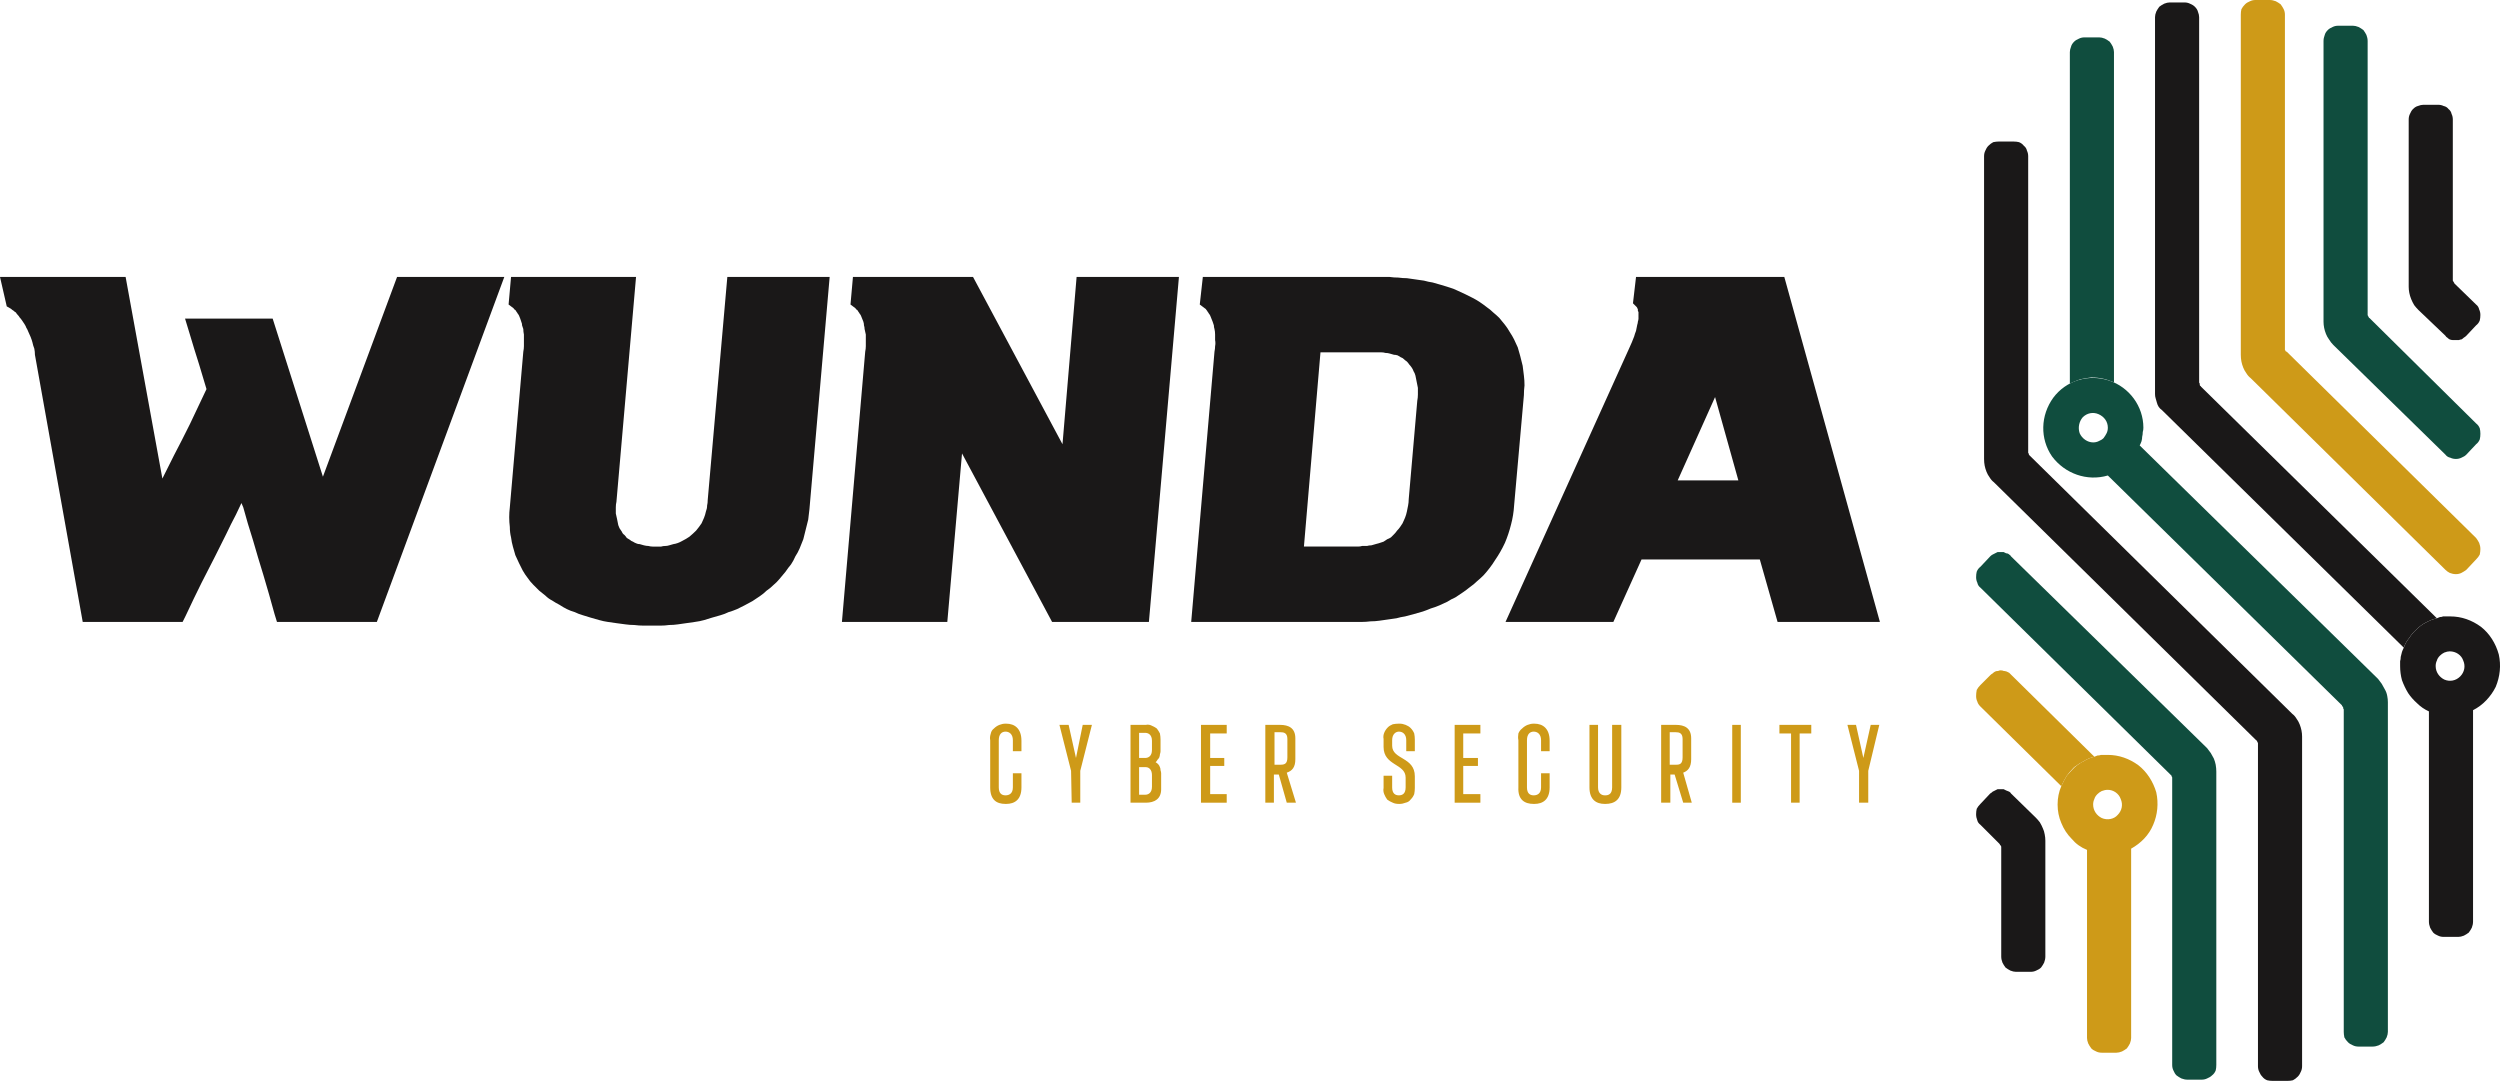 <svg version="1.2" xmlns="http://www.w3.org/2000/svg" viewBox="0 0 408 178" width="408" height="178"><defs><clipPath clipPathUnits="userSpaceOnUse" id="cp1"><path d="m408 0v176.43h-408v-176.43z"/></clipPath></defs><style>.a{fill:#1a1818}.b{fill:#104d3e}.c{fill:#ce9a18}</style><g clip-path="url(#cp1)"><path class="a" d="m359.2 63.1q0-0.1-0.1-0.1-0.1-0.1-0.1-0.2 0-0.1 0-0.2-0.1-0.1-0.1-0.2v-59.6q0-0.4-0.2-0.9-0.1-0.4-0.5-0.8-0.3-0.3-0.8-0.5-0.4-0.2-0.9-0.2h-2.4q-0.4 0-0.9 0.2-0.4 0.2-0.8 0.5-0.3 0.4-0.5 0.8-0.2 0.5-0.2 0.9v61.5q0 0.4 0.1 0.7 0.1 0.4 0.2 0.7 0.1 0.4 0.3 0.7 0.2 0.3 0.5 0.5l39.5 38.8q0.3-0.9 0.9-1.6 0.5-0.8 1.2-1.4 0.7-0.7 1.5-1.1 0.9-0.5 1.8-0.7z"/><path class="b" d="m342.6 6.1h-2.4q-0.5 0-0.9 0.2-0.5 0.2-0.8 0.5-0.4 0.4-0.5 0.8-0.2 0.5-0.2 0.9v54.1q0.8-0.4 1.7-0.7 0.9-0.2 1.8-0.3 1 0 1.9 0.2 0.9 0.2 1.8 0.6v-53.9q0-0.4-0.2-0.9-0.2-0.4-0.5-0.8-0.4-0.3-0.8-0.5-0.5-0.2-0.9-0.2z"/><path class="a" d="m374.1 116.5l-42.8-42.1q0 0-0.1-0.1-0.1-0.1-0.1-0.2 0-0.1-0.1-0.2 0-0.1 0-0.2v-48.2q0-0.5-0.2-0.9-0.1-0.5-0.5-0.8-0.3-0.4-0.8-0.6-0.4-0.1-0.9-0.1h-2.4q-0.4 0-0.9 0.1-0.4 0.2-0.8 0.6-0.3 0.3-0.5 0.8-0.2 0.4-0.2 0.9v49.4q0 0.6 0.1 1.1 0.1 0.5 0.3 1 0.2 0.5 0.5 0.9 0.3 0.5 0.7 0.8l42.8 42.1q0.1 0 0.1 0.1 0.1 0.1 0.1 0.2 0.1 0.1 0.1 0.2 0 0.1 0 0.2v52.5q0 0.5 0.2 0.9 0.2 0.5 0.5 0.8 0.3 0.4 0.8 0.6 0.4 0.1 0.9 0.1h2.4q0.5 0 0.9-0.1 0.4-0.2 0.8-0.6 0.3-0.3 0.5-0.8 0.2-0.4 0.2-0.9v-53.8q0-0.5-0.1-1-0.1-0.5-0.3-1-0.2-0.5-0.5-0.9-0.3-0.5-0.7-0.8z"/><path class="b" d="m360.2 122.1l-32-31.3q-0.1-0.2-0.3-0.3-0.2-0.2-0.5-0.2-0.2-0.1-0.4-0.2-0.2 0-0.5 0-0.2 0-0.5 0-0.2 0.1-0.4 0.2-0.2 0.1-0.4 0.2-0.2 0.1-0.4 0.3l-1.6 1.7q-0.4 0.3-0.6 0.8-0.1 0.4-0.1 0.9 0 0.5 0.2 0.9 0.1 0.5 0.5 0.8l31 30.5q0.1 0.1 0.2 0.2 0 0 0 0.1 0.1 0.1 0.1 0.2 0 0.1 0 0.2v46.7q0 0.5 0.2 0.9 0.2 0.5 0.5 0.8 0.4 0.3 0.8 0.5 0.5 0.2 1 0.2h2.3q0.5 0 0.9-0.2 0.5-0.2 0.8-0.5 0.4-0.3 0.6-0.8 0.1-0.4 0.1-0.9v-47.9q0-0.5-0.1-1.1-0.1-0.5-0.3-1-0.2-0.4-0.5-0.9-0.3-0.4-0.6-0.8z"/><path class="c" d="m328.2 110.1q-0.1-0.1-0.3-0.3-0.2-0.1-0.4-0.2-0.3-0.1-0.5-0.1-0.2-0.1-0.5-0.1-0.2 0-0.4 0.1-0.3 0-0.5 0.1-0.2 0.1-0.4 0.3-0.2 0.1-0.4 0.3l-1.6 1.6q-0.4 0.4-0.6 0.8-0.1 0.5-0.1 1 0 0.5 0.2 0.9 0.1 0.4 0.5 0.8l13.2 13q0.4-0.9 0.9-1.7 0.5-0.7 1.2-1.4 0.8-0.6 1.6-1 0.8-0.5 1.7-0.7z"/><path class="a" d="m332.2 133.4l-4-3.9q-0.1-0.2-0.3-0.3-0.2-0.1-0.5-0.2-0.2-0.1-0.4-0.2-0.2 0-0.5 0-0.2 0-0.5 0-0.2 0.1-0.4 0.2-0.2 0.1-0.4 0.2-0.2 0.2-0.4 0.3l-1.6 1.7q-0.4 0.4-0.6 0.8-0.1 0.4-0.1 0.9 0 0.5 0.2 1 0.1 0.4 0.5 0.7l3.1 3.1q0.1 0.1 0.1 0.2 0.1 0 0.1 0.1 0.1 0.1 0.1 0.2 0 0.1 0 0.2v17.7q0 0.5 0.2 1 0.2 0.4 0.5 0.8 0.4 0.3 0.8 0.5 0.5 0.2 0.9 0.2h2.4q0.5 0 0.9-0.2 0.5-0.2 0.8-0.5 0.3-0.4 0.5-0.8 0.2-0.5 0.2-1v-18.9q0-0.5-0.1-1-0.1-0.6-0.3-1-0.2-0.5-0.5-1-0.3-0.4-0.7-0.8z"/><path class="a" d="m404.1 49.7l-3.5-3.4q-0.1-0.1-0.1-0.2-0.1-0.1-0.1-0.1 0-0.1-0.1-0.2 0-0.1 0-0.2v-26.1q0-0.5-0.2-0.9-0.1-0.5-0.5-0.8-0.3-0.4-0.8-0.5-0.4-0.2-0.9-0.2h-2.4q-0.4 0-0.9 0.2-0.4 0.1-0.8 0.5-0.3 0.3-0.5 0.8-0.2 0.4-0.2 0.9v27.3q0 0.5 0.1 1 0.1 0.5 0.3 1 0.2 0.5 0.5 1 0.3 0.4 0.7 0.8l4.4 4.2q0.1 0.2 0.3 0.3 0.2 0.2 0.4 0.3 0.3 0.1 0.5 0.1 0.2 0 0.5 0 0.2 0 0.5 0 0.2-0.1 0.4-0.1 0.2-0.1 0.4-0.3 0.2-0.1 0.4-0.3l1.6-1.7q0.4-0.3 0.6-0.8 0.1-0.4 0.1-0.9 0-0.5-0.2-0.9-0.1-0.5-0.5-0.8z"/><path class="c" d="m404.1 87.8l-30.9-30.4q-0.1 0-0.2-0.1 0-0.1-0.1-0.2 0-0.1 0-0.2 0-0.1 0-0.2v-54.3q0-0.5-0.2-0.9-0.2-0.4-0.5-0.8-0.4-0.3-0.8-0.5-0.5-0.2-1-0.2h-2.3q-0.5 0-0.9 0.2-0.5 0.2-0.8 0.5-0.4 0.4-0.6 0.8-0.1 0.4-0.1 0.9v55.5q0 0.6 0.1 1.1 0.1 0.5 0.3 1 0.2 0.5 0.5 0.9 0.3 0.5 0.7 0.8l31.8 31.3q0.3 0.3 0.7 0.5 0.5 0.2 1 0.2 0.5 0 0.9-0.2 0.4-0.2 0.8-0.5l1.6-1.7q0.4-0.4 0.6-0.8 0.1-0.5 0.1-0.9 0-0.5-0.2-1-0.2-0.4-0.5-0.8z"/><path class="b" d="m404.1 69.1l-17.4-17.2q-0.1 0-0.1-0.1-0.1-0.1-0.1-0.2-0.1-0.1-0.1-0.2 0-0.1 0-0.2v-44.5q0-0.5-0.2-1-0.2-0.4-0.5-0.8-0.4-0.3-0.8-0.5-0.5-0.2-0.9-0.2h-2.4q-0.5 0-0.9 0.2-0.5 0.2-0.8 0.5-0.4 0.4-0.5 0.8-0.2 0.5-0.2 1v45.8q0 0.5 0.1 1 0.1 0.5 0.3 1 0.2 0.5 0.5 0.9 0.3 0.5 0.7 0.9l18.3 17.9q0.3 0.4 0.8 0.5 0.4 0.2 0.9 0.2 0.5 0 0.9-0.2 0.5-0.2 0.8-0.5l1.6-1.7q0.4-0.3 0.6-0.8 0.1-0.4 0.1-0.9 0-0.5-0.1-0.9-0.2-0.5-0.6-0.8z"/><path class="a" d="m399.9 100.6q-0.3 0-0.6 0-0.3 0-0.6 0-0.2 0.1-0.5 0.1-0.3 0.1-0.5 0.2-0.9 0.2-1.8 0.7-0.8 0.4-1.5 1.1-0.7 0.6-1.2 1.4-0.6 0.7-0.9 1.6-0.2 0.4-0.3 0.7-0.1 0.4-0.2 0.8 0 0.4-0.1 0.7 0 0.4 0 0.8 0 1.2 0.3 2.3 0.4 1.1 1 2.1 0.6 0.9 1.5 1.7 0.8 0.8 1.9 1.3v34.3q0 0.5 0.2 1 0.2 0.4 0.5 0.8 0.3 0.3 0.8 0.5 0.4 0.2 0.9 0.2h2.4q0.4 0 0.9-0.2 0.4-0.2 0.8-0.5 0.3-0.4 0.5-0.8 0.2-0.5 0.2-1v-34.5c1.6-0.8 2.9-2.2 3.7-3.8 0.7-1.7 0.9-3.5 0.5-5.3-0.5-1.8-1.5-3.4-2.9-4.5-1.5-1.1-3.2-1.7-5-1.7zm-0.1 5.7c1 0 1.9 0.6 2.2 1.5 0.4 0.9 0.2 1.9-0.5 2.6-0.7 0.7-1.7 0.9-2.6 0.5-0.8-0.4-1.4-1.2-1.4-2.2q0-0.5 0.2-0.9 0.1-0.4 0.5-0.8 0.3-0.3 0.7-0.5 0.5-0.2 0.9-0.2z"/><path class="c" d="m344 123.2q-0.3 0-0.6 0-0.3 0-0.5 0-0.3 0.1-0.6 0.1-0.2 0.1-0.5 0.2-0.9 0.2-1.7 0.7-0.8 0.4-1.5 1-0.7 0.7-1.3 1.4-0.5 0.8-0.9 1.7-0.6 1.4-0.6 3 0 1.6 0.6 3 0.6 1.5 1.7 2.6 1 1.2 2.5 1.8v30.7q0 0.4 0.2 0.9 0.2 0.4 0.5 0.8 0.3 0.3 0.8 0.5 0.4 0.2 0.9 0.2h2.4q0.4 0 0.9-0.2 0.4-0.2 0.8-0.5 0.3-0.4 0.5-0.8 0.2-0.5 0.2-0.9v-30.9c1.6-0.9 2.9-2.2 3.6-3.9 0.7-1.6 0.9-3.5 0.5-5.3-0.5-1.7-1.5-3.3-2.9-4.4-1.5-1.1-3.2-1.7-5-1.7zm0 5.7c0.9 0 1.8 0.6 2.1 1.5 0.4 0.9 0.2 1.9-0.5 2.6-0.6 0.7-1.7 0.9-2.6 0.5-0.8-0.4-1.4-1.2-1.4-2.2q0-0.5 0.2-0.9 0.1-0.4 0.5-0.8 0.3-0.3 0.7-0.5 0.5-0.2 1-0.2z"/><path class="b" d="m388.1 110.8l-38.9-38.1q0.2-0.4 0.3-0.7 0.1-0.4 0.1-0.7 0.1-0.4 0.1-0.8 0.1-0.3 0.1-0.7c0-3.5-2.3-6.6-5.6-7.7-3.4-1.1-7 0-9.1 2.8-2.1 2.9-2.2 6.7-0.2 9.6 2.1 2.8 5.7 4.1 9.1 3.1l38.2 37.5q0 0.1 0.1 0.2 0 0 0.1 0.1 0 0.1 0 0.2 0.1 0.1 0.1 0.2v52.6q0 0.4 0.1 0.9 0.2 0.4 0.6 0.8 0.3 0.3 0.8 0.5 0.4 0.2 0.9 0.2h2.3q0.5 0 1-0.2 0.4-0.2 0.8-0.5 0.3-0.4 0.5-0.8 0.2-0.5 0.2-0.9v-53.8q0-0.5-0.1-1-0.1-0.6-0.4-1.1-0.2-0.4-0.5-0.9-0.3-0.4-0.6-0.8zm-46.5-38.6c-0.9 0-1.8-0.6-2.2-1.5-0.3-0.9-0.1-1.9 0.5-2.6 0.7-0.7 1.7-0.9 2.6-0.5 0.9 0.4 1.5 1.2 1.5 2.2q0 0.5-0.2 0.9-0.2 0.4-0.5 0.8-0.3 0.3-0.8 0.5-0.4 0.2-0.9 0.2z"/><path class="a" d="m52.7 77.8l-8.2-25.8h-14.3l0.7 2.3q0.8 2.7 1.6 5.2 0.6 2 1.2 4c-1 2.1-1.9 4-2.7 5.7-0.9 1.8-1.8 3.6-2.6 5.1q-1 2-1.9 3.8l-6-32.9h-20.5l1.1 4.8 0.7 0.4q0.2 0.2 0.4 0.3 0.2 0.2 0.4 0.3 0.1 0.2 0.3 0.4 0.2 0.2 0.3 0.4 0.2 0.2 0.4 0.5 0.2 0.3 0.4 0.6 0.2 0.3 0.3 0.6 0.2 0.3 0.3 0.6 0.2 0.5 0.4 0.9 0.2 0.5 0.3 0.9 0.1 0.5 0.3 1 0.1 0.5 0.1 1l7.8 43.6h16.3l0.5-1q1.4-3 2.6-5.4l2.2-4.3q1-2 1.8-3.6 0.8-1.7 1.6-3.2 0.5-1 0.9-1.9l0.3 0.7q0.7 2.6 1.6 5.4 0.8 2.8 1.7 5.7c0.6 2 1.2 4.1 1.8 6.3l0.4 1.3h16.3l20.8-56.3h-17.5z"/><path class="a" d="m115.5 81.6q0 0.5-0.1 0.9 0 0.5-0.2 1-0.1 0.5-0.3 1-0.2 0.4-0.4 0.9-0.4 0.6-0.9 1.2-0.5 0.5-1.1 1-0.6 0.4-1.2 0.7-0.7 0.4-1.4 0.5-0.4 0.1-0.7 0.2-0.3 0.1-0.6 0.1-0.4 0-0.7 0.1-0.3 0-0.7 0-0.3 0-0.7 0-0.3 0-0.7-0.1-0.3 0-0.7-0.1-0.3-0.1-0.7-0.2-0.3 0-0.5-0.1-0.3-0.1-0.6-0.3-0.3-0.1-0.5-0.3-0.3-0.2-0.5-0.3-0.2-0.3-0.4-0.5-0.3-0.2-0.4-0.5-0.2-0.3-0.4-0.6-0.1-0.2-0.2-0.5-0.1-0.5-0.2-1-0.1-0.4-0.2-0.9 0-0.5 0-1 0-0.5 0.1-0.9l3.2-36.7h-20.4l-0.4 4.5 0.8 0.6q0.1 0.2 0.3 0.3 0.1 0.1 0.2 0.3 0.1 0.1 0.2 0.3 0.1 0.1 0.2 0.3 0.1 0.2 0.2 0.5 0.1 0.3 0.2 0.6 0.1 0.2 0.1 0.5 0.1 0.3 0.2 0.6 0 0.4 0.1 0.9 0 0.5 0 0.9 0 0.5 0 1 0 0.4-0.1 0.9l-2.2 25.4q-0.1 0.8-0.1 1.6 0 0.8 0.1 1.6 0 0.9 0.2 1.7 0.1 0.8 0.3 1.5 0.2 0.7 0.4 1.4 0.3 0.7 0.6 1.3 0.3 0.6 0.6 1.2 0.4 0.7 0.8 1.2 0.4 0.6 0.9 1.1 0.5 0.5 1 1 0.5 0.4 1 0.8 0.5 0.5 1.1 0.8 0.6 0.4 1.2 0.7 0.6 0.4 1.2 0.7 0.6 0.3 1.3 0.5 0.6 0.3 1.3 0.5 0.6 0.2 1.3 0.4 0.7 0.2 1.4 0.4 0.7 0.2 1.4 0.3 0.7 0.1 1.4 0.2 0.8 0.1 1.5 0.2 0.7 0.1 1.4 0.1 0.8 0.1 1.5 0.1 0.7 0 1.4 0 0.7 0 1.4 0 0.7 0 1.4-0.1 0.7 0 1.4-0.1 0.7-0.1 1.4-0.2 0.7-0.1 1.4-0.2 0.8-0.1 1.5-0.3 0.6-0.2 1.3-0.4 0.7-0.2 1.4-0.4 0.7-0.2 1.3-0.5 0.7-0.2 1.4-0.5 0.6-0.3 1.2-0.6 0.7-0.4 1.3-0.7 0.6-0.4 1.2-0.8 0.6-0.4 1.1-0.9 0.6-0.4 1.1-0.9 0.6-0.5 1-1 0.5-0.6 1-1.2 0.4-0.6 0.9-1.2 0.4-0.6 0.7-1.3 0.4-0.6 0.7-1.3 0.3-0.7 0.6-1.5 0.2-0.8 0.4-1.6 0.2-0.8 0.4-1.6 0.1-0.8 0.2-1.7l3.3-37.9h-16.7z"/><path class="a" d="m173.4 72.5l-14.6-27.3h-19.6l-0.4 4.5 0.8 0.6q0.1 0.2 0.3 0.3 0.1 0.1 0.2 0.3 0.1 0.1 0.2 0.3 0.1 0.1 0.2 0.3 0.1 0.2 0.2 0.5 0.1 0.3 0.2 0.5 0.1 0.3 0.1 0.6 0.1 0.3 0.1 0.6 0.1 0.4 0.2 0.9 0 0.5 0 0.9 0 0.5 0 1 0 0.4-0.1 0.9l-3.8 44.1h17.2l2.4-27.5 14.7 27.5h15.8l4.9-56.3h-16.7z"/><path class="a" d="m248.7 64.5q0-0.8 0.1-1.6 0-0.8-0.1-1.6-0.1-0.8-0.2-1.6-0.2-0.9-0.4-1.6-0.2-0.7-0.4-1.4-0.3-0.7-0.6-1.3-0.3-0.6-0.7-1.2-0.4-0.7-0.8-1.2-0.5-0.6-0.9-1.1-0.5-0.5-1-0.9-0.5-0.5-1.1-0.9-0.5-0.4-1.1-0.8-0.6-0.4-1.2-0.7-0.6-0.3-1.2-0.6-0.6-0.3-1.3-0.6-0.6-0.3-1.3-0.5-0.6-0.2-1.3-0.4-0.7-0.2-1.4-0.4-0.7-0.1-1.4-0.3-0.7-0.1-1.4-0.2-0.7-0.1-1.4-0.2-0.7 0-1.4-0.1-0.7 0-1.4-0.1-0.7 0-1.4 0h-29.1l-0.5 4.5 0.8 0.6q0.2 0.1 0.3 0.3 0.1 0.1 0.2 0.3 0.1 0.1 0.2 0.3 0.1 0.1 0.2 0.3 0.1 0.2 0.2 0.5 0.1 0.3 0.2 0.5 0.1 0.3 0.2 0.6 0 0.3 0.1 0.6 0.1 0.4 0.1 0.9 0 0.5 0 0.9 0.1 0.5 0 1 0 0.4-0.1 0.9l-3.8 44.1h26.4q0.7 0 1.4 0 0.7 0 1.5-0.1 0.7 0 1.4-0.1 0.7-0.1 1.4-0.2 0.7-0.1 1.4-0.2 0.7-0.2 1.4-0.3 0.8-0.2 1.5-0.4 0.7-0.2 1.4-0.4 0.6-0.2 1.3-0.5 0.7-0.2 1.4-0.5 0.6-0.3 1.3-0.6 0.6-0.4 1.3-0.7 0.6-0.4 1.2-0.8 0.6-0.4 1.2-0.9 0.6-0.4 1.1-0.9 0.6-0.5 1.1-1 1.1-1.2 1.9-2.5 0.9-1.3 1.6-2.8 0.6-1.4 1-3 0.4-1.5 0.5-3.1zm-19.8 20.9q-0.2 0.3-0.4 0.6-0.2 0.3-0.5 0.6-0.2 0.3-0.5 0.6-0.2 0.2-0.5 0.5-0.3 0.2-0.6 0.3-0.3 0.2-0.6 0.4-0.3 0.1-0.6 0.2-0.4 0.1-0.7 0.2-0.4 0.1-0.7 0.2-0.4 0-0.7 0.1-0.4 0-0.8 0-0.3 0.1-0.7 0.1h-8.8l2.7-31.7h9.2q0.3 0 0.7 0 0.4 0 0.7 0.1 0.4 0 0.7 0.1 0.3 0.1 0.7 0.2 0.3 0 0.6 0.1 0.2 0.1 0.5 0.3 0.3 0.1 0.5 0.3 0.2 0.2 0.5 0.4 0.2 0.2 0.4 0.5 0.2 0.2 0.4 0.5 0.2 0.3 0.3 0.6 0.2 0.3 0.3 0.7 0.1 0.5 0.2 1 0.1 0.5 0.2 1 0 0.6 0 1.1 0 0.5-0.1 1l-1.4 16.1q0 0.5-0.1 1-0.1 0.5-0.2 1-0.1 0.5-0.3 1-0.2 0.4-0.4 0.9z"/><path class="a" d="m291.2 45.2h-24.2l-0.5 4.3 0.6 0.6q0.1 0.1 0.1 0.2 0.1 0.1 0.1 0.2 0 0.1 0 0.2 0 0.1 0.1 0.2 0 0.3 0 0.5 0 0.3 0 0.6 0 0.2-0.1 0.5 0 0.2-0.1 0.5-0.1 0.5-0.2 1-0.2 0.5-0.3 0.9-0.2 0.5-0.4 1-0.2 0.4-0.4 0.9l-20.2 44.7h17.6l4.6-10.2h19.3l2.9 10.2h16.7zm-17.4 33.2l6.1-13.6 3.8 13.6z"/><path class="c" d="m161.6 128.5v-7.7q-0.1-0.5 0.1-1.1 0.1-0.5 0.5-0.8 0.4-0.4 0.9-0.6 0.5-0.2 1-0.2h0.1c1.4 0 2.5 0.8 2.5 2.8v1.7h-1.4v-1.8c0-1-0.6-1.4-1.2-1.4-0.6 0-1.1 0.4-1.1 1.4v7.7c0 1 0.5 1.3 1.1 1.3 0.6 0 1.2-0.3 1.2-1.3v-2.3h1.4v2.3c0 2-1.1 2.7-2.5 2.7h-0.1c-1.5 0-2.5-0.7-2.5-2.7z"/><path class="c" d="m178.2 118.3l-1.9 7.5v5.2h-1.4l-0.1-5.2-1.9-7.5h1.5l1.2 5.4 1.1-5.4z"/><path class="c" d="m189.5 126.2v2.6c0 1.6-1.1 2.2-2.5 2.2h-2.5v-12.7h2.5q0.5-0.1 0.9 0.1 0.5 0.2 0.9 0.5 0.3 0.4 0.5 0.8 0.1 0.5 0.1 1v1.9q0 0.2-0.1 0.5 0 0.2-0.1 0.5-0.1 0.2-0.3 0.4-0.1 0.2-0.3 0.4 0.2 0.1 0.4 0.3 0.2 0.2 0.3 0.5 0.1 0.2 0.1 0.5 0.1 0.3 0.1 0.5zm-3.6-2.5h1c0.5 0 1.1-0.3 1.1-1.3v-1.5c0-1-0.6-1.3-1.1-1.3h-1zm2.1 2.8c0-0.9-0.5-1.3-1-1.3h-1.1v4.5h1c0.5 0 1.1-0.3 1.1-1.3z"/><path class="c" d="m196 118.3h4.2v1.4h-2.7v4h2.3v1.3h-2.3v4.6h2.7v1.4h-4.2z"/><path class="c" d="m211.5 131h-1.5l-1.3-4.6h-0.8v4.6h-1.4v-12.7h2.4c1.4 0 2.5 0.5 2.5 2.2v3.4c0 1.3-0.5 1.9-1.4 2.2zm-1.4-7.4v-3c0-1-0.6-1.1-1.1-1.1h-1v5.3h1c0.7 0 1.1-0.2 1.1-1.2z"/><path class="c" d="m225.8 128.6v-2h1.4v1.9c0 1 0.5 1.3 1.1 1.3 0.6 0 1.1-0.3 1.1-1.3v-1.6c0-2.3-3.6-1.9-3.6-5v-1.3q-0.1-0.5 0.1-1 0.2-0.5 0.6-0.9 0.3-0.3 0.8-0.5 0.5-0.1 1-0.1h0.1q0.5 0 1 0.2 0.5 0.2 0.8 0.5 0.4 0.4 0.6 0.9 0.1 0.5 0.1 1v1.9h-1.4v-1.8c0-1-0.6-1.4-1.2-1.4-0.5 0-1.1 0.4-1.1 1.4v0.9c0 2.3 3.7 1.8 3.7 5v1.9q0 0.5-0.1 1-0.2 0.5-0.6 0.9-0.3 0.4-0.8 0.5-0.5 0.2-1 0.2h-0.1q-0.6 0-1-0.2-0.5-0.2-0.9-0.5-0.3-0.4-0.5-0.9-0.2-0.5-0.1-1z"/><path class="c" d="m237.4 118.3h4.2v1.4h-2.8v4h2.4v1.3h-2.4v4.6h2.8v1.4h-4.2z"/><path class="c" d="m247.8 128.5v-7.7q-0.1-0.5 0-1.1 0.2-0.5 0.6-0.8 0.4-0.4 0.9-0.6 0.5-0.2 1-0.2h0.1c1.4 0 2.5 0.8 2.5 2.8v1.7h-1.4v-1.8c0-1-0.6-1.4-1.2-1.4-0.6 0-1.1 0.4-1.1 1.4v7.7c0 1 0.5 1.3 1.1 1.3 0.6 0 1.2-0.3 1.2-1.3v-2.3h1.4v2.3c0 2-1.1 2.7-2.5 2.7h-0.1c-1.5 0-2.6-0.7-2.5-2.7z"/><path class="c" d="m259.4 128.5v-10.2h1.4v10.2c0 1 0.6 1.3 1.1 1.3h0.1c0.6 0 1.1-0.3 1.1-1.3v-10.2h1.5v10.2c0 2-1.1 2.7-2.6 2.7h-0.1c-1.4 0-2.5-0.7-2.5-2.7z"/><path class="c" d="m276.1 131h-1.4l-1.4-4.6h-0.7v4.6h-1.5v-12.7h2.4c1.4 0 2.5 0.5 2.5 2.2v3.4c0 1.3-0.5 1.9-1.3 2.2zm-1.5-7.4v-3c0-1-0.6-1.1-1.1-1.1h-1v5.3h1.1c0.6 0 1-0.2 1-1.2z"/><path fill-rule="evenodd" class="c" d="m284.1 118.3v12.7h-1.4v-12.7z"/><path class="c" d="m292.3 119.7h-1.9v-1.4h5.2v1.4h-1.9v11.3h-1.4z"/><path class="c" d="m306.7 118.3l-1.8 7.5v5.2h-1.5v-5.2l-1.9-7.5h1.4l1.2 5.4 1.2-5.4z"/></g></svg>